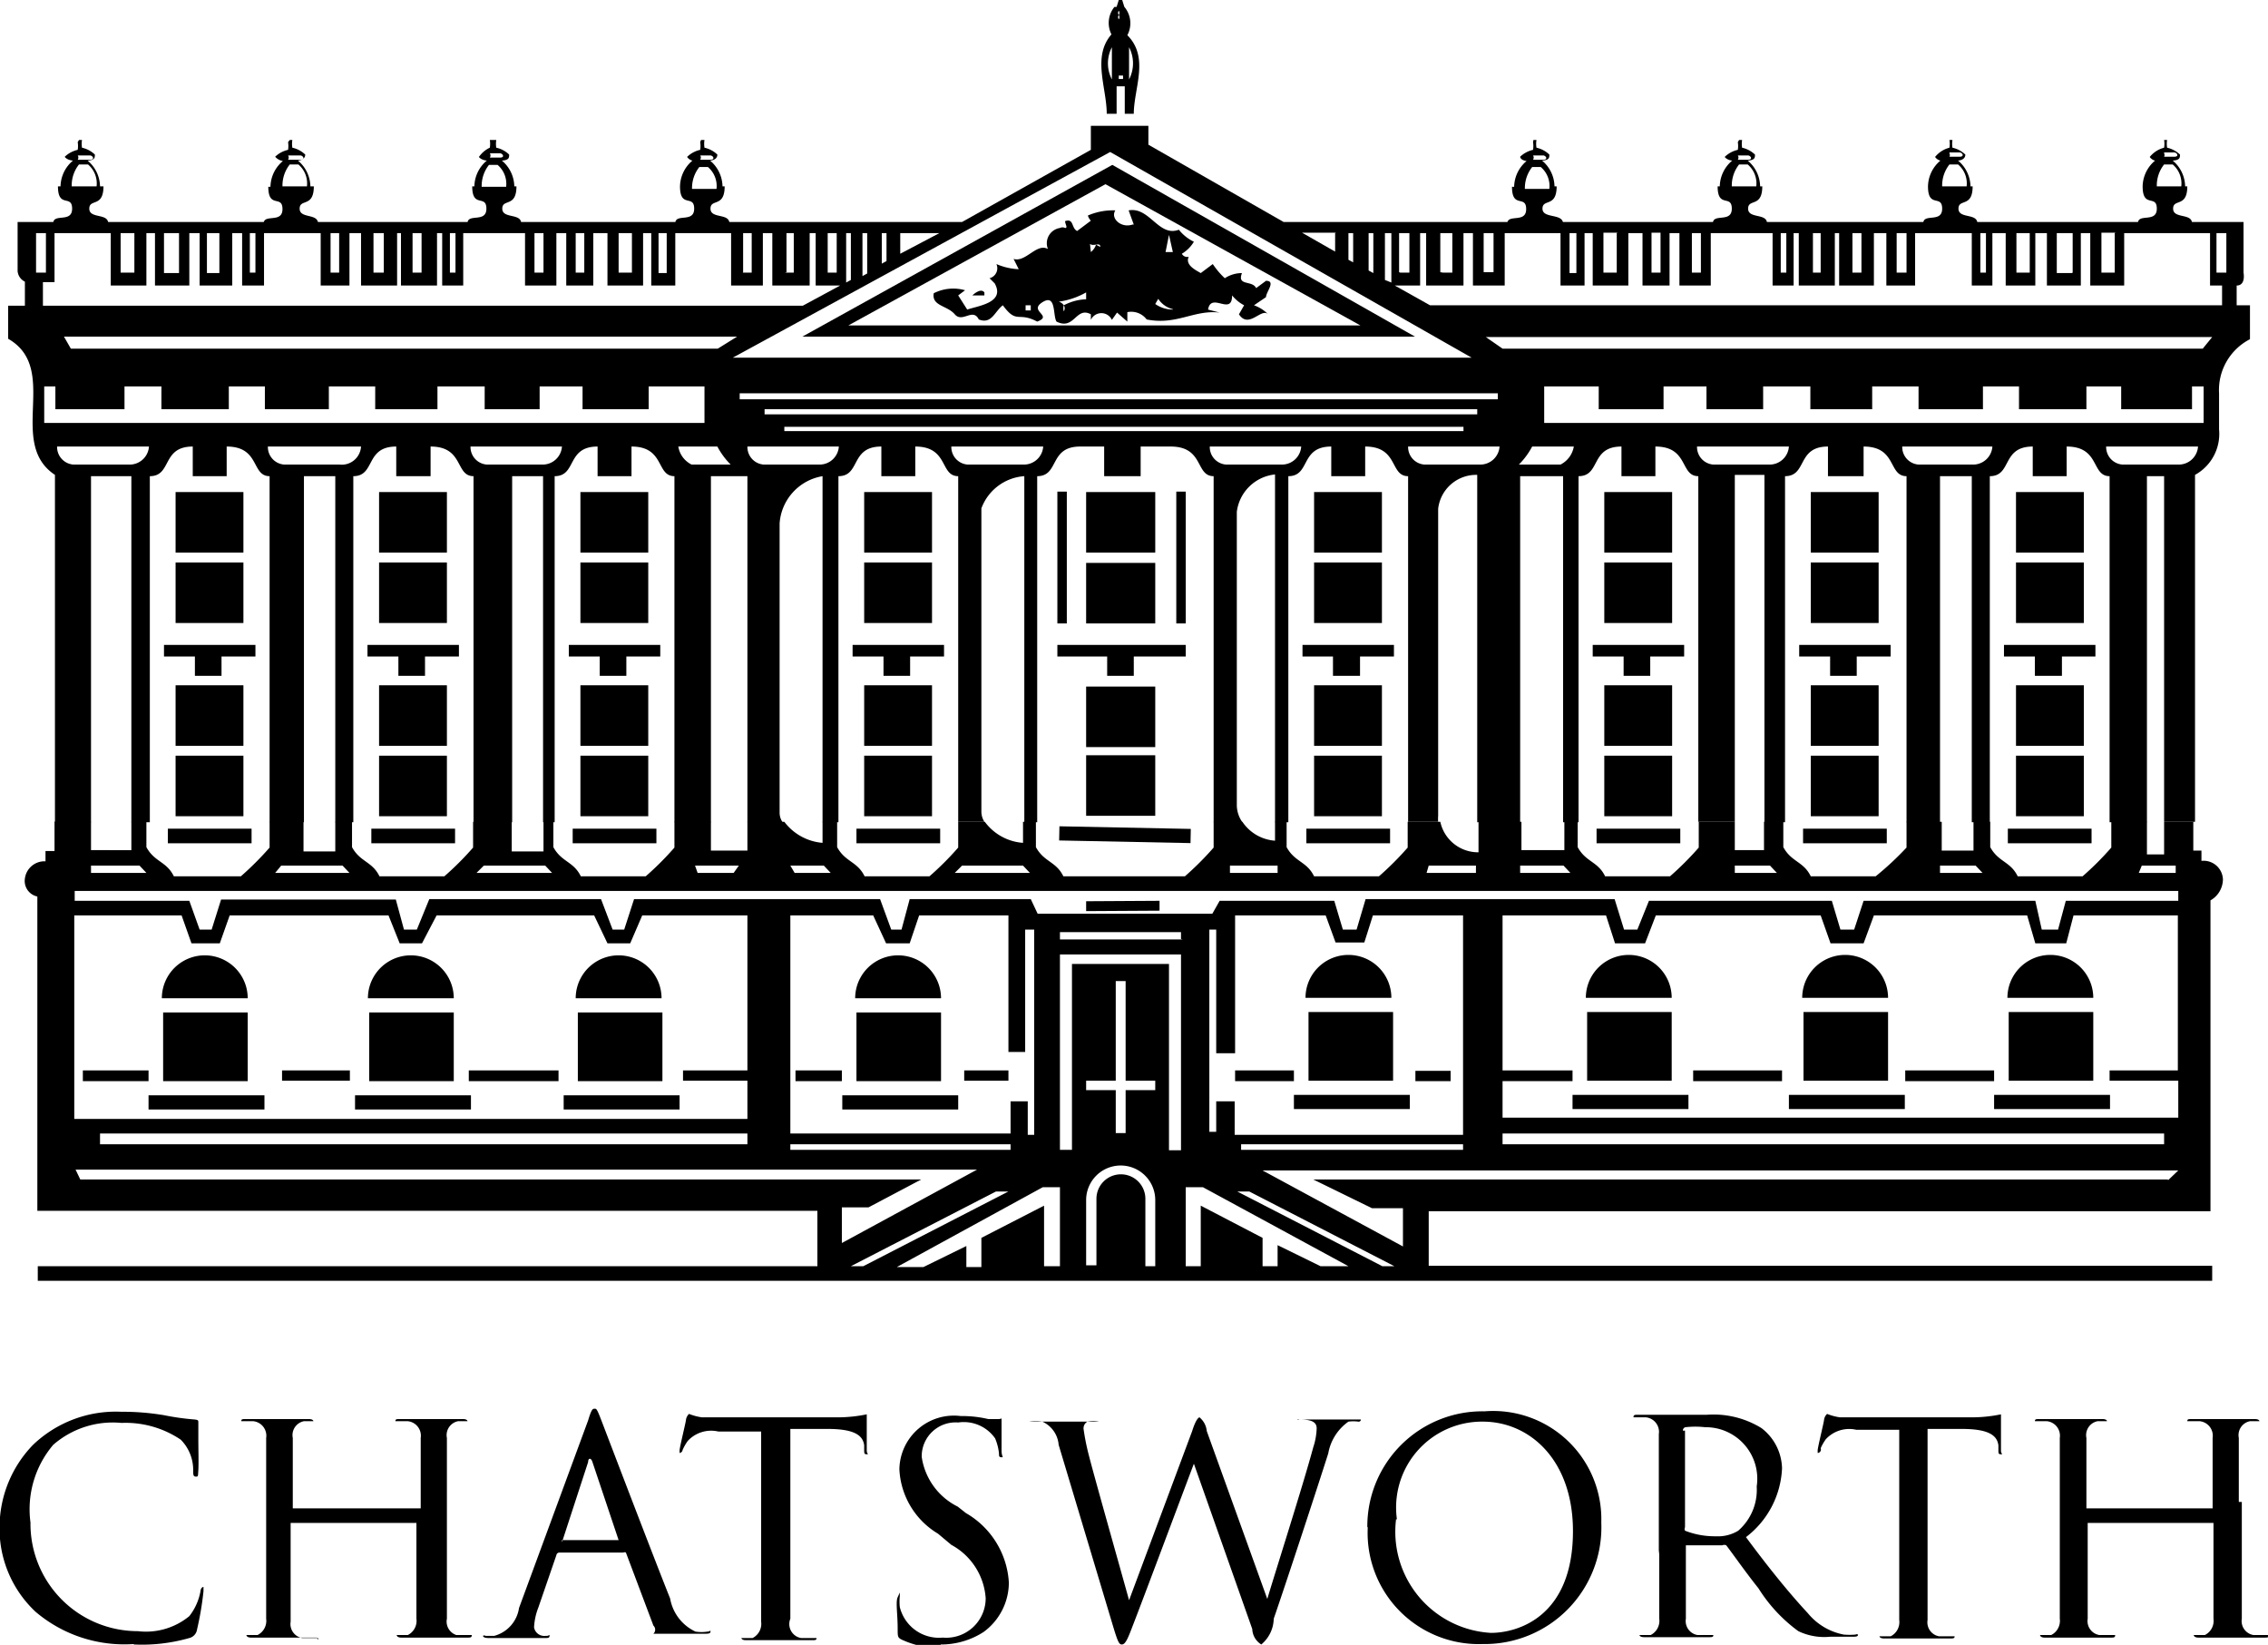 <svg xmlns="http://www.w3.org/2000/svg" viewBox="0 0 52.83 38.31">
    <path d="M4.82,21.67H2.32v4.74H18V25.52H16.5V25.28H18V21.67H15.55l-0.28.65H14.74l-0.31-.65H10.76l-0.34.65H9.9l-0.26-.65H5.94l-0.23.65H5.05ZM20.2,29.3l3.15-1.71h-21l0.11,0.23H22.05l-1.23.65H20.2V29.3ZM18,26.75H2.92V27H18V26.75Zm10.21,3.09h0.35V28.43L30,29.18v0.66h0.35V29.35l1,0.49H32L28.61,28h-0.4v1.86Zm4.58,0h0.28L29.69,28.1H29.41Zm-7.51,0V28h-0.4l-3.4,1.86H22.1l1-.49v0.49h0.35V29.18l1.46-.75v1.41h0.35Zm-4.58,0,3.38-1.74H23.79l-3.38,1.74H20.7Zm30.39-2,0.24-.23H30l3.27,1.77V28.49H32.55l-1.37-.67H51.09ZM27.5,28.3a0.8,0.8,0,1,0-1.61,0v1.52h0.24V28.27a0.57,0.57,0,1,1,1.14,0v1.57H27.5V28.3ZM34.68,27H29.5v0.13h5.17V27Zm-10.6,0H19v0.13h5.13V27Zm2.73-1.49V23.2H26.58v2.32H25.89v0.22h0.69v1h0.23v-1H27.5V25.52H26.81Zm1.29-2.93H25.28v4.55h0.28V22.8h2.26v4.34H28.1V22.59Zm0-.36V22.06H25.28v0.17h2.86ZM31.7,22.3l-0.23-.63H29.36v3.21H28.92V22H28.76v4.71h0.16V26h0.43v0.78h5.32V21.67h-2.1l-0.2.63H31.7Zm-10.77-.63H19v5.08h5.13V26h0.4v0.78h0.15V22H24.47v2.85H24.08V21.67H22l-0.22.65H21.23Zm27.78-.34h2.62V21.1h-49v0.23H5L5.24,22H5.52l0.22-.7H9.81L10,22h0.3l0.29-.71h4L14.86,22h0.27l0.23-.71h5.73L21.35,22h0.24l0.19-.71H24.6l0.16,0.34h4.07L29,21.33h2.67L31.87,22h0.32l0.21-.71h5.8L38.42,22h0.31L39,21.33h4.26L43.46,22h0.32L44,21.33h4L48.15,22h0.38ZM51,26.75H35.59V27H51V26.75Zm-3.19-5.08H44.24L44,22.32H43.23L43,21.67H39.16l-0.25.65H38.21L38,21.67H35.59v3.61h1.63v0.25H35.59v0.85H51.33V25.52H49.73V25.28h1.59V21.67H48.89l-0.17.65H48ZM4,20.68l-0.16-.17H2.71v0.17H4Zm4.73,0-0.16-.17H7.14L7,20.68h1.8Zm4.72,0-0.16-.17H11.86l-0.17.17h1.8Zm4.23,0,0.12-.17H16.78l0.06,0.17h0.88Zm2.26,0-0.16-.17H19l0.1,0.17H20Zm4.64,0-0.16-.17H23l-0.17.17h1.8Zm5.77,0V20.51H29.24l0,0.17H30.4Zm4.62,0V20.51H33.87l-0.05.17H35Zm2.2,0-0.16-.17H36v0.17h1.21Zm4.81,0-0.16-.17H41v0.17h1Zm4.79,0-0.16-.17H45.78v0.17h1Zm4.5,0V20.51H50.48l-0.07.17h0.92ZM2.71,19.49v0.66H3.65V19.49H4v0.59c0.19,0.35.47,0.33,0.64,0.68H6.2a7.13,7.13,0,0,0,.67-0.67v-0.6H7.66v0.69H8.4V19.49H8.79v0.59c0.19,0.35.47,0.33,0.64,0.68h1.51a6.91,6.91,0,0,0,.67-0.67v-0.6h0.9v0.69h0.74V19.49h0.23v0.59c0.19,0.35.47,0.33,0.64,0.68h1.51a6.9,6.9,0,0,0,.67-0.67v-0.6h0.85v0.67H18V19.49h0.86a1.24,1.24,0,0,0,.89.49V19.49h0.34v0.59c0.19,0.35.47,0.33,0.64,0.68h1.51a6.9,6.9,0,0,0,.67-0.67v-0.6h0.62a1.21,1.21,0,0,0,.89.49V19.49h0.3v0.59c0.19,0.35.47,0.33,0.64,0.68h2.83a7,7,0,0,0,.67-0.67v-0.6h0.67a1,1,0,0,0,.76.44V19.49h0.27v0.59c0.19,0.35.47,0.33,0.64,0.68h1.51a7,7,0,0,0,.67-0.67v-0.6h0.76a0.9,0.9,0,0,0,.89.71V19.49h1v0.66h1V19.49h0.31v0.59c0.19,0.35.47,0.33,0.64,0.68h1.51a7,7,0,0,0,.67-0.67v-0.6H41v0.66h0.68V19.49h0.45v0.59c0.19,0.35.47,0.33,0.64,0.68h1.51A7,7,0,0,0,45,20.09v-0.6h0.82v0.67h0.74V19.49h0.39v0.59c0.19,0.35.47,0.33,0.64,0.68h1.51a6.9,6.9,0,0,0,.67-0.67v-0.6H50.6v0.76H51V19.49h0.68v0.67h0.19v0.24a0.45,0.45,0,0,1,.5.43,0.57,0.57,0,0,1-.29.49v7.24H33.87v1.27H52.12v0.35H1.47V29.84H19.63V28.55H1.46V21.23a0.37,0.37,0,0,1-.29-0.42,0.46,0.46,0,0,1,.48-0.4V20.17H1.86V19.49H2.71Z" transform="translate(-0.59 -0.35)"></path>
    <path d="M36,11.17h0.94a0.58,0.58,0,0,0,.31-0.42H36.28a1.76,1.76,0,0,1-.31.42m-11.08-.42H22.75a0.41,0.41,0,0,0,.38.42h1.3a0.45,0.45,0,0,0,.46-0.42m10.64,0H33.39a0.41,0.41,0,0,0,.38.42h1.29a0.45,0.45,0,0,0,.46-0.42m-4.62,0H28.77a0.41,0.41,0,0,0,.38.42h1.29a0.45,0.45,0,0,0,.46-0.42m-26.85,0H1.92a0.41,0.41,0,0,0,.38.42H3.6a0.45,0.45,0,0,0,.46-0.42m4.91,0H6.83a0.41,0.41,0,0,0,.38.42H8.5A0.45,0.45,0,0,0,9,10.75m4.72,0H11.55a0.41,0.41,0,0,0,.38.42h1.29a0.45,0.45,0,0,0,.46-0.42m6.44,0H18a0.41,0.41,0,0,0,.38.42h1.29a0.45,0.45,0,0,0,.46-0.42m22.13,0H40.12a0.41,0.41,0,0,0,.38.42H41.8a0.45,0.45,0,0,0,.46-0.42m4.78,0H44.9a0.41,0.41,0,0,0,.38.42h1.29A0.45,0.45,0,0,0,47,10.75m-29.39.42a1.76,1.76,0,0,1-.31-0.42H16.39a0.57,0.57,0,0,0,.31.42h0.94Zm34.14-.42H49.65a0.41,0.41,0,0,0,.38.42h1.3a0.45,0.45,0,0,0,.46-0.42M15.7,9.88H14.16V9.35h-1V9.88H11.88V9.35h-1.1V9.88H9.33V9.35H8.25V9.88H6.76V9.35H5.92V9.88H4.35V9.35H3.49V9.88H1.88V9.35H1.62V10.2H17V9.35H15.7V9.88Zm22.13,0V9.35H36.56V10.2H51.92V9.35H51.65V9.88H50V9.35H49.19V9.88H47.62V9.35H46.78V9.88H45.28V9.35H44.2V9.88H42.76V9.35h-1.1V9.88H40.34V9.35h-1V9.88H37.83Zm-3.16.41H18.86v0.1H34.68v-0.1ZM18.39,10H35V9.88H18.4V10Zm17.09-.39V9.51H17.82V9.65H35.48ZM17.31,8.47l0.45-.28H2.08L2.24,8.47H17.31ZM52.12,8.2H35.2l0.39,0.27H51.9Zm-17.25.48L26.45,3.89,17.66,8.68H34.87ZM19.59,7V5.78H19.45V7H18.58V5.78H18.36V7H17.62V5.78h-1.3V7H15.76V5.78H15.57V7H14.74V5.78H14.41V7H13.78V5.78H13.55V7H12.82V5.78H11.38V7H10.89V5.78H10.77V7H9.93V5.78H9.84V7H9V5.78H8.73V7H8.06V5.78H6.74V7H6.23V5.78H6V7H5.24V5.78H5V7H4.2V5.78H4V7H3.17V5.78H1.86V6.92H1.59V7.47H19.29L20.16,7H19.59ZM52.35,7.47V7H52.07V5.78h-2V7H49.28V5.78H49.06V7H48.27V5.78H48V7H47.31V5.78H47V7H46.52V5.78H45.2V7H44.53V5.78H44.24V7H43.43V5.78H43.33V7H42.49V5.78H42.37V7H41.88V5.78H40.44V7H39.71V5.78H39.48V7H38.85V5.78H38.52V7H37.69V5.78H37.5V7H36.94V5.78h-1.3V7H34.9V5.78H34.68V7H33.81V5.78H33.67V7H33.08L33.9,7.46H52.35ZM1.43,5.78V6.7H1.66V5.78H1.43Zm9.64,0V6.7h0.13V5.78H11.07Zm9.34,0H20.3V6.93l0.11-.06V5.78Zm-0.54.92h0.21V5.78H19.87V6.69Zm-1,0h0.21V5.78H18.91V6.69Zm-5.83-.92V6.7h0.21V5.78H13.07Zm-2.84,0V6.7h0.21V5.78H10.23Zm-0.91,0V6.7H9.53V5.78H9.32Zm-1,0V6.7H8.49V5.78H8.28Zm7.65,0.93h0.18V5.78H15.93V6.71Zm4.87-.93H20.68v1l0.11-.06V5.78Zm0.45,0H21.13V6.49l0.11-.06V5.78Zm-14.71,0H6.41V6.7H6.54V5.78Zm7.45,0V6.7H14.2V5.78H14ZM15,6.7h0.31V5.78H15V6.7Zm2.89,0h0.21V5.78H17.9V6.69Zm3.67-.92V6.26l0.91-.48H21.57Zm-18.16,0V6.7H3.72V5.78H3.42Zm1,0.93H4.76V5.78H4.41V6.71Zm1,0H5.7V5.78H5.41V6.71Zm46.82-.93V6.7h0.23V5.78H52.23Zm-10,0H42.07V6.7H42.2V5.78ZM33,5.78H32.85V6.87L33,6.93V5.78Zm0.21,0.92h0.21V5.78H33.18V6.69Zm1,0h0.21V5.78H34.14V6.69Zm6-.92H40V6.7h0.21V5.78Zm2.84,0H42.82V6.7H43V5.78Zm0.91,0H43.74V6.7h0.21V5.78Zm1,0H44.77V6.7H45V5.78Zm-7.83.93h0.18V5.78H37.15V6.71Zm-4.57-.93H32.47V6.65l0.11,0.06V5.78Zm-0.45,0H32V6.4l0.11,0.06V5.78ZM46.72,6.7h0.13V5.78H46.72V6.7Zm-7.45-.93H39.06V6.7h0.21V5.78Zm-1,0H37.94V6.7h0.31V5.78Zm-3.1.92h0.21V5.78H35.15V6.69Zm-3.46-.92H30.92l0.77,0.44V5.78Zm18.16,0H49.54V6.7h0.31V5.78Zm-1,.93V5.78H48.5V6.71h0.35Zm-1,0V5.78H47.56V6.7h0.29Zm-46,12.78V11.41C0.74,10.66,2,8.94.78,8.24V7.47H1.17V6.91A0.3,0.3,0,0,1,1,6.66V5.52H23L26,3.84V3.28h1.34V3.72l3.15,1.8H52.85V6.7S52.91,7,52.69,7V7.46H53V8.25a1.33,1.33,0,0,0-.72,1.26v0.84a1.09,1.09,0,0,1-.56,1.06v8.08H51V11.44H50.6v8.06H49.73V11.44c-0.43,0-.22-0.69-1-0.69v0.69H47.94V10.75c-0.73,0-.48.69-1,0.69v8.06H46.52V11.44H45.78v8.06H45V11.44c-0.43,0-.22-0.69-1-0.69v0.69H43.17V10.75c-0.73,0-.48.69-1,0.69v8.06H41.69V11.41H41v8.08H40.15V11.44c-0.43,0-.22-0.69-1-0.69v0.69H38.36V10.75c-0.73,0-.48.69-1,0.69v8.06H37V11.44H36v8.06H35V11.41a0.89,0.89,0,0,0-.91.79v7.15a0.87,0.87,0,0,0,0,.14H33.39V11.44c-0.43,0-.22-0.69-1-0.69v0.69H31.6V10.75c-0.73,0-.48.69-1,0.69v8.06H30.29v-8.1a1,1,0,0,0-.89.87v6.85a0.7,0.7,0,0,0,.13.38H28.86V11.44c-0.43,0-.22-0.69-1-0.69H27.16v0.69H26.31V10.75H25.75c-0.73,0-.48.69-1,0.69v8.06h-0.3V11.44a1.15,1.15,0,0,0-1,.75v7.07a0.45,0.45,0,0,0,.07.23H22.91V11.44c-0.43,0-.22-0.69-1-0.69v0.69H21.12V10.75c-0.73,0-.48.69-1,0.69v8.06H19.75V11.44a1.2,1.2,0,0,0-1,1.1v6.75a0.39,0.39,0,0,0,.07.21H18V11.44H17.15v8.06H16.3V11.44c-0.43,0-.22-0.69-1-0.69v0.69H14.51V10.75c-0.73,0-.48.69-1,0.69v8.06H13.24V11.44H12.52v8.06h-0.9V11.44c-0.43,0-.22-0.69-1-0.69v0.69H9.82V10.75c-0.73,0-.48.69-1,0.69v8.06H8.4V11.44H7.67v8.06H6.87V11.44c-0.43,0-.22-0.69-1-0.69v0.69H5.08V10.75c-0.73,0-.48.69-1,0.69v8.06H3.65V11.44H2.71v8.06H1.86Z" transform="translate(-0.59 -0.35)"></path>
    <path d="M33.55,8.19H19.28l7.22-4Zm-13.2-.26H32.28L26.34,4.64Z" transform="translate(-0.59 -0.35)"></path>
    <path d="M27,5.58l-0.12-.33c0.49-.09.7,0.63,1.17,0.45a1,1,0,0,0,.35.28,0.81,0.81,0,0,1-.28.28,0.14,0.14,0,0,0,.16.07c-0.09.19,0.16,0.31,0.28,0.38l0.28-.21a1.89,1.89,0,0,0,.28.33,0.73,0.73,0,0,1,.4-0.12c-0.12.31,0.24,0.16,0.33,0.35l0.23-.17c0.24,0,0,.26,0,0.38l-0.28.19a0.88,0.88,0,0,1,.33.21c-0.16-.16-0.45.35-0.68,0l0.12-.21a0.89,0.89,0,0,1-.28-0.23c0,0.49-.49-0.09-0.56.33L29,7.63v0C28.4,7.56,28,7.93,27.3,7.79a0.45,0.45,0,0,0-.45-0.17V7.84l-0.24-.21-0.12.17a0.27,0.27,0,0,0-.49,0V7.67c-0.35-.19-0.38.38-0.8,0.17-0.09-.14,0-0.66-0.33-0.45s0.26,0.31-.12.45c-0.45-.24-0.47.07-0.8-0.38-0.19.14-.26,0.45-0.56,0.33-0.14-.28-0.38.09-0.56-0.12s-0.54-.19-0.49-0.49a1,1,0,0,1,.73-0.07l-0.16.12,0.21,0.33c0.26-.09.89-0.16,0.64-0.61l-0.12-.12A0.24,0.24,0,0,0,23.8,6.5a1.47,1.47,0,0,0,.52.12L24.2,6.38C24.48,6.47,24.74,6,25,6.15a0.36,0.36,0,0,1,.28-0.49,0.13,0.13,0,0,1,.12,0c0.07,0,0-.09,0-0.16,0.21-.07.14,0.16,0.28,0.23L26,5.49a0.31,0.31,0,0,1-.07-0.12,1.46,1.46,0,0,1,.64-0.12c-0.12.19,0.14,0.42,0.4,0.33m-2.49,2H24.6V7.46H24.48V7.56Zm3.43-.09,0,0.06a0.56,0.56,0,0,1-.34-0.24l-0.07.12a0.71,0.71,0,0,0,.41.13s0,0,0-.06m-2.74-.13a0.21,0.21,0,0,1,.2.09,0.24,0.24,0,0,0,0,.14,0.13,0.13,0,0,0,0-.14,1.2,1.2,0,0,1,.52-0.14l0-.16a1.77,1.77,0,0,1-.67.22m1-1.28c0-.12-0.16,0-0.24-0.07L26,6.22a0.36,0.36,0,0,0,.12-0.17m1.62,0.17h0.17l-0.09-.4ZM26.85,6.1h0L27,5.77Z" transform="translate(-0.59 -0.35)"></path>
    <path d="M23.52,7.11V7.23l-0.28,0s0.19-.19.28-0.07" transform="translate(-0.59 -0.35)"></path>
    <polygon points="27.01 20.98 27.01 21.21 25.3 21.22 25.3 20.99 27.01 20.98"></polygon>
    <rect x="6.57" y="24.93" width="1.58" height="0.24"></rect>
    <rect x="10.92" y="24.93" width="2.09" height="0.25"></rect>
    <rect x="18.53" y="24.93" width="1.08" height="0.25"></rect>
    <rect x="22.46" y="24.93" width="1.03" height="0.24"></rect>
    <rect x="28.77" y="24.93" width="1.37" height="0.25"></rect>
    <rect x="32.97" y="24.94" width="0.82" height="0.24"></rect>
    <rect x="44.38" y="24.93" width="2.07" height="0.25"></rect>
    <rect x="1.93" y="24.93" width="1.53" height="0.25"></rect>
    <path d="M49.35,23.59h-2a1,1,0,0,1,2,0" transform="translate(-0.59 -0.35)"></path>
    <rect x="46.79" y="23.57" width="1.97" height="1.6"></rect>
    <rect x="46.45" y="25.5" width="2.7" height="0.33"></rect>
    <path d="M44.57,23.59h-2a1,1,0,0,1,2,0" transform="translate(-0.59 -0.35)"></path>
    <rect x="42.01" y="23.57" width="1.97" height="1.6"></rect>
    <rect x="41.67" y="25.5" width="2.7" height="0.33"></rect>
    <path d="M39.53,23.59h-2a1,1,0,0,1,2,0" transform="translate(-0.59 -0.35)"></path>
    <rect x="36.97" y="23.57" width="1.97" height="1.6"></rect>
    <rect x="36.63" y="25.5" width="2.7" height="0.33"></rect>
    <path d="M33,23.59h-2a1,1,0,0,1,2,0" transform="translate(-0.59 -0.35)"></path>
    <rect x="30.48" y="23.57" width="1.97" height="1.6"></rect>
    <rect x="30.14" y="25.5" width="2.7" height="0.33"></rect>
    <path d="M22.51,23.6h-2a1,1,0,0,1,2,0" transform="translate(-0.59 -0.35)"></path>
    <rect x="19.95" y="23.58" width="1.97" height="1.6"></rect>
    <rect x="19.62" y="25.51" width="2.7" height="0.33"></rect>
    <path d="M16,23.6h-2a1,1,0,0,1,2,0" transform="translate(-0.59 -0.35)"></path>
    <rect x="13.46" y="23.58" width="1.97" height="1.6"></rect>
    <rect x="13.13" y="25.51" width="2.7" height="0.33"></rect>
    <path d="M11.16,23.6h-2a1,1,0,0,1,2,0" transform="translate(-0.59 -0.35)"></path>
    <rect x="8.6" y="23.58" width="1.97" height="1.6"></rect>
    <rect x="8.27" y="25.51" width="2.7" height="0.33"></rect>
    <path d="M6.36,23.6h-2a1,1,0,0,1,2,0" transform="translate(-0.59 -0.35)"></path>
    <rect x="3.8" y="23.58" width="1.97" height="1.6"></rect>
    <rect x="3.46" y="25.51" width="2.7" height="0.33"></rect>
    <rect x="39.44" y="24.93" width="2.07" height="0.25"></rect>
    <polygon points="5.95 15.29 5.16 15.29 5.16 15.74 4.54 15.74 4.54 15.29 3.82 15.29 3.82 15.02 5.95 15.02 5.95 15.29"></polygon>
    <rect x="4.09" y="17.6" width="1.58" height="1.41"></rect>
    <rect x="3.91" y="19.3" width="1.95" height="0.34"></rect>
    <rect x="4.09" y="15.96" width="1.58" height="1.41"></rect>
    <rect x="4.09" y="13.1" width="1.58" height="1.41"></rect>
    <rect x="4.09" y="11.46" width="1.58" height="1.41"></rect>
    <polygon points="10.69 15.29 9.9 15.29 9.9 15.74 9.28 15.74 9.28 15.29 8.56 15.29 8.56 15.02 10.69 15.02 10.69 15.29"></polygon>
    <rect x="8.83" y="17.6" width="1.58" height="1.41"></rect>
    <rect x="8.65" y="19.3" width="1.95" height="0.34"></rect>
    <rect x="8.83" y="15.96" width="1.58" height="1.41"></rect>
    <rect x="8.83" y="13.1" width="1.58" height="1.41"></rect>
    <rect x="8.83" y="11.46" width="1.58" height="1.41"></rect>
    <polygon points="15.38 15.29 14.59 15.29 14.59 15.74 13.97 15.74 13.97 15.29 13.25 15.29 13.25 15.02 15.38 15.02 15.38 15.29"></polygon>
    <rect x="13.52" y="17.6" width="1.58" height="1.41"></rect>
    <rect x="13.34" y="19.3" width="1.95" height="0.34"></rect>
    <rect x="13.52" y="15.96" width="1.58" height="1.41"></rect>
    <rect x="13.52" y="13.1" width="1.58" height="1.41"></rect>
    <rect x="13.52" y="11.46" width="1.58" height="1.41"></rect>
    <polygon points="21.99 15.29 21.2 15.29 21.2 15.74 20.58 15.74 20.58 15.29 19.86 15.29 19.86 15.02 21.99 15.02 21.99 15.29"></polygon>
    <rect x="20.13" y="17.6" width="1.58" height="1.41"></rect>
    <rect x="19.95" y="19.3" width="1.95" height="0.34"></rect>
    <rect x="20.13" y="15.96" width="1.58" height="1.41"></rect>
    <rect x="20.13" y="13.1" width="1.58" height="1.41"></rect>
    <rect x="20.13" y="11.46" width="1.58" height="1.41"></rect>
    <polygon points="32.47 15.29 31.68 15.29 31.68 15.74 31.05 15.74 31.05 15.29 30.34 15.29 30.34 15.02 32.47 15.02 32.47 15.29"></polygon>
    <rect x="30.61" y="17.6" width="1.58" height="1.41"></rect>
    <rect x="30.43" y="19.3" width="1.95" height="0.34"></rect>
    <rect x="30.61" y="15.96" width="1.58" height="1.41"></rect>
    <rect x="30.61" y="13.1" width="1.58" height="1.41"></rect>
    <rect x="30.61" y="11.46" width="1.58" height="1.41"></rect>
    <polygon points="39.23 15.29 38.44 15.29 38.44 15.74 37.82 15.74 37.82 15.29 37.1 15.29 37.1 15.02 39.23 15.02 39.23 15.29"></polygon>
    <rect x="37.37" y="17.6" width="1.58" height="1.41"></rect>
    <rect x="37.19" y="19.3" width="1.95" height="0.34"></rect>
    <rect x="37.37" y="15.96" width="1.58" height="1.41"></rect>
    <rect x="37.37" y="13.1" width="1.58" height="1.41"></rect>
    <rect x="37.37" y="11.46" width="1.58" height="1.41"></rect>
    <polygon points="44.04 15.29 43.25 15.29 43.25 15.74 42.63 15.74 42.63 15.29 41.91 15.29 41.91 15.02 44.04 15.02 44.04 15.29"></polygon>
    <rect x="42.18" y="17.6" width="1.58" height="1.41"></rect>
    <rect x="42" y="19.3" width="1.95" height="0.34"></rect>
    <rect x="42.18" y="15.96" width="1.58" height="1.41"></rect>
    <rect x="42.18" y="13.1" width="1.58" height="1.41"></rect>
    <rect x="42.18" y="11.46" width="1.58" height="1.41"></rect>
    <polygon points="48.81 15.29 48.03 15.29 48.03 15.74 47.4 15.74 47.4 15.29 46.68 15.29 46.68 15.02 48.81 15.02 48.81 15.29"></polygon>
    <rect x="46.96" y="17.6" width="1.58" height="1.41"></rect>
    <rect x="46.77" y="19.3" width="1.95" height="0.34"></rect>
    <rect x="46.96" y="15.96" width="1.58" height="1.41"></rect>
    <rect x="46.96" y="13.1" width="1.58" height="1.41"></rect>
    <rect x="46.96" y="11.46" width="1.58" height="1.41"></rect>
    <rect x="24.63" y="11.45" width="0.22" height="3.07"></rect>
    <rect x="25.3" y="17.59" width="1.61" height="1.41"></rect>
    <rect x="26.57" y="18.23" width="0.33" height="3.06" transform="matrix(0.02, -1, 1, 0.02, 5.91, 45.78)"></rect>
    <polygon points="27.62 15.29 26.41 15.29 26.41 15.74 25.79 15.74 25.79 15.29 24.63 15.29 24.63 15.02 27.62 15.02 27.62 15.29"></polygon>
    <rect x="25.3" y="15.99" width="1.61" height="1.41"></rect>
    <rect x="25.3" y="13.11" width="1.61" height="1.41"></rect>
    <rect x="25.3" y="11.46" width="1.61" height="1.41"></rect>
    <rect x="27.4" y="11.45" width="0.22" height="3.07"></rect>
    <path d="M26.49,1.17A0.59,0.59,0,0,1,26.55.51H26.6l0.05-.16h0.08l0.05,0.16h0a0.59,0.59,0,0,1,.07.66C27.37,1.69,27,2.41,27,3H26.79V2.36H26.6V3H26.37c0-.61-0.35-1.34.12-1.86m0.16,1.05h0.1V2.11h-0.1V2.22Zm0-1.49a0.09,0.09,0,0,0,0,.1,0.09,0.09,0,0,0,0-.1,0.09,0.09,0,0,0,0-.1,0.09,0.09,0,0,0,0,.1M26.89,2.2a0.81,0.81,0,0,0,0-.75V2.2Zm-0.4,0V1.45a0.81,0.81,0,0,0,0,.75" transform="translate(-0.59 -0.35)"></path>
    <path d="M51,3.61h0.07a0.56,0.56,0,0,0,0,.18,0.64,0.64,0,0,1,.3.16c0,0.07,0,.13-0.17.14a0.8,0.8,0,0,1,.29.6h0.05c0,0.5-.33.28-0.33,0.52s0.44,0.1.44,0.34H50.39c0-.24.44,0,0.44-0.34s-0.33,0-.33-0.52h0a0.8,0.8,0,0,1,.29-0.6C50.72,4.08,50.65,4,50.67,4A0.63,0.63,0,0,1,51,3.79a0.56,0.56,0,0,0,0-.18m0,0.31A0.09,0.09,0,0,1,51,4h0.24c0.11,0,.07-0.09,0-0.1H51ZM51.4,4.69a0.58,0.58,0,0,0-.2-0.51H51a0.79,0.79,0,0,0-.17.51H51.4Z" transform="translate(-0.59 -0.35)"></path>
    <path d="M46,3.61h0.07a0.56,0.56,0,0,0,0,.18,0.63,0.63,0,0,1,.3.16c0,0.07-.05.13-0.17,0.14a0.8,0.8,0,0,1,.29.6h0.05c0,0.5-.33.28-0.33,0.52s0.44,0.1.44,0.34H45.39c0-.24.44,0,0.44-0.34s-0.33,0-.33-0.52h0a0.8,0.8,0,0,1,.29-0.6C45.72,4.08,45.65,4,45.67,4A0.63,0.63,0,0,1,46,3.79a0.56,0.56,0,0,0,0-.18m0,0.31A0.09,0.09,0,0,1,46,4h0.24c0.11,0,.07-0.09,0-0.1H46ZM46.4,4.69a0.58,0.58,0,0,0-.2-0.51H46a0.79,0.79,0,0,0-.17.51H46.4Z" transform="translate(-0.59 -0.35)"></path>
    <path d="M41.1,3.61h0.07a0.56,0.56,0,0,0,0,.18,0.64,0.64,0,0,1,.3.16c0,0.07,0,.13-0.17.14a0.8,0.8,0,0,1,.29.6h0.05c0,0.5-.33.28-0.33,0.52s0.44,0.1.44,0.34H40.49c0-.24.44,0,0.44-0.34s-0.33,0-.33-0.52h0.05a0.8,0.8,0,0,1,.29-0.6C40.82,4.08,40.75,4,40.77,4a0.63,0.63,0,0,1,.3-0.16,0.56,0.56,0,0,0,0-.18m0,0.31a0.09,0.09,0,0,1,0,.1h0.24c0.11,0,.07-0.09,0-0.1H41.12ZM41.5,4.69a0.58,0.58,0,0,0-.2-0.51H41.1a0.79,0.79,0,0,0-.17.51H41.5Z" transform="translate(-0.59 -0.35)"></path>
    <path d="M36.31,3.61h0.07a0.56,0.56,0,0,0,0,.18,0.63,0.63,0,0,1,.3.16c0,0.07,0,.13-0.17.14a0.8,0.8,0,0,1,.29.6h0.05c0,0.5-.33.28-0.33,0.52S37,5.31,37,5.56H35.7c0-.24.44,0,0.44-0.34s-0.33,0-.33-0.52h0.05a0.8,0.8,0,0,1,.29-0.6C36,4.08,36,4,36,4a0.64,0.64,0,0,1,.3-0.16,0.56,0.56,0,0,0,0-.18m0,0.31a0.09,0.09,0,0,1,0,.1h0.24c0.11,0,.07-0.09,0-0.1H36.33Zm0.38,0.78a0.58,0.58,0,0,0-.2-0.51h-0.2a0.79,0.79,0,0,0-.17.51h0.58Z" transform="translate(-0.59 -0.35)"></path>
    <path d="M16.92,3.61H17a0.56,0.56,0,0,0,0,.18,0.63,0.63,0,0,1,.3.16c0,0.07-.05.13-0.17,0.14a0.8,0.8,0,0,1,.29.6h0.05c0,0.5-.33.28-0.33,0.52s0.44,0.1.44,0.34H16.32c0-.24.44,0,0.44-0.34s-0.33,0-.33-0.52h0a0.8,0.8,0,0,1,.29-0.6C16.65,4.08,16.58,4,16.6,4a0.63,0.63,0,0,1,.3-0.16,0.56,0.56,0,0,0,0-.18m0,0.31a0.09,0.09,0,0,1,0,.1h0.24c0.11,0,.07-0.09,0-0.1H16.95Zm0.38,0.78a0.58,0.58,0,0,0-.2-0.51h-0.2a0.79,0.79,0,0,0-.17.51h0.58Z" transform="translate(-0.59 -0.35)"></path>
    <path d="M12.08,3.61h0.07a0.56,0.56,0,0,0,0,.18,0.62,0.62,0,0,1,.3.16c0,0.07,0,.13-0.17.14a0.8,0.8,0,0,1,.29.6h0.05c0,0.5-.33.28-0.33,0.52s0.44,0.1.44,0.34H11.48c0-.24.44,0,0.44-0.34s-0.33,0-.33-0.52h0.05a0.8,0.8,0,0,1,.29-0.6C11.8,4.08,11.73,4,11.75,4A0.63,0.63,0,0,1,12,3.79a0.56,0.56,0,0,0,0-.18m0,0.31a0.09,0.09,0,0,1,0,.1h0.24c0.11,0,.07-0.09,0-0.1H12.1Zm0.38,0.78a0.58,0.58,0,0,0-.2-0.51h-0.2a0.79,0.79,0,0,0-.17.51h0.58Z" transform="translate(-0.59 -0.35)"></path>
    <path d="M7.34,3.61H7.4a0.56,0.56,0,0,0,0,.18,0.63,0.63,0,0,1,.3.16c0,0.07-.05.13-0.17,0.14a0.8,0.8,0,0,1,.29.6H7.9c0,0.5-.33.28-0.33,0.52S8,5.31,8,5.56H6.73c0-.24.44,0,0.44-0.34s-0.33,0-.33-0.52H6.89a0.8,0.8,0,0,1,.29-0.6C7.06,4.08,7,4,7,4a0.63,0.63,0,0,1,.3-0.16,0.56,0.56,0,0,0,0-.18m0,0.31a0.09,0.09,0,0,1,0,.1H7.59c0.11,0,.07-0.09,0-0.1H7.36ZM7.74,4.69a0.58,0.58,0,0,0-.2-0.51H7.34a0.79,0.79,0,0,0-.17.51H7.74Z" transform="translate(-0.59 -0.35)"></path>
    <path d="M2.43,3.61H2.5a0.56,0.56,0,0,0,0,.18,0.63,0.63,0,0,1,.3.16c0,0.07,0,.13-0.17.14a0.8,0.8,0,0,1,.29.6H3c0,0.5-.33.28-0.33,0.52s0.44,0.1.44,0.34H1.83c0-.24.44,0,0.44-0.34s-0.33,0-.33-0.52H2a0.8,0.8,0,0,1,.29-0.6C2.15,4.08,2.09,4,2.1,4a0.63,0.63,0,0,1,.3-0.16,0.56,0.56,0,0,0,0-.18m0,0.31a0.09,0.09,0,0,1,0,.1H2.69c0.11,0,.07-0.09,0-0.1H2.46ZM2.84,4.69a0.58,0.58,0,0,0-.2-0.51H2.43a0.79,0.79,0,0,0-.17.51H2.84Z" transform="translate(-0.59 -0.35)"></path>
    <path class="letter" d="M3.71,38.65A4,4,0,0,0,5,38.5a0.24,0.24,0,0,0,.18-0.2,7.21,7.21,0,0,0,.15-0.89c0-.05,0-0.1,0-0.1s-0.06,0-.07.1a1.32,1.32,0,0,1-.26.58,1.59,1.59,0,0,1-1.2.35,2.5,2.5,0,0,1-2.5-2.53A2.32,2.32,0,0,1,1.83,34a2.11,2.11,0,0,1,1.59-.51,2.3,2.3,0,0,1,1.38.39,1,1,0,0,1,.29.71c0,0.1,0,.15.06,0.15s0.05,0,.06-0.15,0-.48,0-0.71,0-.33,0-0.39,0-.07-0.09-0.08a5.92,5.92,0,0,1-.71-0.1,5.86,5.86,0,0,0-1-.08A2.79,2.79,0,0,0,1.36,34a2.76,2.76,0,0,0-.78,1.89,2.65,2.65,0,0,0,.84,2,3.19,3.19,0,0,0,2.28.75" transform="translate(-0.59 -0.35)"></path>
    <path class="letter" d="M11,35.33c0-1.08,0-1.27,0-1.49a0.33,0.33,0,0,1,.26-0.39l0.17,0a0,0,0,0,0,.05,0s0-.05-0.11-0.05l-0.68,0-0.78,0c-0.08,0-.11,0-0.11.05a0,0,0,0,0,.05,0l0.24,0a0.34,0.34,0,0,1,.3.39c0,0.22,0,.41,0,1.49v0.15a0,0,0,0,1,0,0H7.41a0,0,0,0,1,0,0V35.33c0-1.08,0-1.27,0-1.49a0.33,0.33,0,0,1,.26-0.39l0.17,0a0,0,0,0,0,.05,0s0-.05-0.11-0.05l-0.68,0-0.78,0c-0.08,0-.11,0-0.11.05a0,0,0,0,0,.05,0l0.23,0a0.34,0.34,0,0,1,.3.39c0,0.22,0,.41,0,1.49v1.22c0,0.66,0,1.21,0,1.5a0.37,0.37,0,0,1-.2.38l-0.21,0a0,0,0,0,0-.05,0s0,0.06.11,0.06l0.68,0,0.85,0C8,38.56,8,38.54,8,38.5a0,0,0,0,0-.06,0l-0.31,0a0.33,0.33,0,0,1-.27-0.38c0-.29,0-0.84,0-1.5V35.82a0,0,0,0,1,0,0h2.93a0,0,0,0,1,0,0v0.73c0,0.66,0,1.21,0,1.5a0.37,0.37,0,0,1-.2.38l-0.21,0a0,0,0,0,0-.05,0s0,0.06.11,0.06l0.68,0,0.85,0c0.08,0,.11,0,0.11-0.06a0,0,0,0,0-.05,0l-0.31,0A0.33,0.33,0,0,1,11,38.05c0-.29,0-0.84,0-1.5V35.33Z" transform="translate(-0.59 -0.35)"></path>
    <path class="letter" d="M13.68,36.27s0,0,0,0l0.61-1.87c0-.1.07-0.1,0.1,0L15,36.22s0,0,0,0H13.68Zm-1,1.53a0.79,0.79,0,0,1-.58.65h-0.2a0.05,0.05,0,0,0-.06,0s0,0.05.13,0.05l0.78,0,0.54,0c0.06,0,.1,0,0.1-0.05s0,0-.07,0H13.29a0.24,0.24,0,0,1-.26-0.2,1.47,1.47,0,0,1,.1-0.46l0.42-1.22a0.07,0.07,0,0,1,.07-0.06h1.49a0.06,0.06,0,0,1,.06,0l0.64,1.7a0.13,0.13,0,0,1,0,.19,0.05,0.05,0,0,0,0,0s0.08,0,.21,0H17c0.08,0,.14,0,0.14-0.05s0,0-.07,0a0.91,0.91,0,0,1-.28,0,1.05,1.05,0,0,1-.59-0.77c-0.42-1.05-1.51-3.91-1.61-4.17s-0.11-.25-0.15-0.25-0.07,0-.15.27Z" transform="translate(-0.59 -0.35)" fill-rule="evenodd"></path>
    <path class="letter" d="M19,33.63h0.87c0.66,0,.82.17,0.85,0.38V34.1c0,0.1,0,.12.06,0.12s0,0,0-.09,0-.55,0-0.76c0,0,0-.08,0-0.08a3.36,3.36,0,0,1-.68.07H17.49l-0.55,0a1.28,1.28,0,0,1-.3-0.08,0.23,0.23,0,0,0-.07.13c0,0.05-.15.65-0.15,0.72s0,0.06,0,.06a0.08,0.08,0,0,0,.07-0.07,1.18,1.18,0,0,1,.12-0.21,0.74,0.74,0,0,1,.71-0.22h1v2.93c0,0.66,0,1.21,0,1.5a0.37,0.37,0,0,1-.2.38l-0.21,0a0,0,0,0,0-.05,0s0,0.05.11,0.05l0.68,0,0.85,0c0.08,0,.11,0,0.11-0.05a0,0,0,0,0-.05,0l-0.31,0A0.33,0.33,0,0,1,19,38.05c0-.29,0-0.84,0-1.5V33.63Z" transform="translate(-0.59 -0.35)"></path>
    <path class="letter" d="M22.5,38.65a1.82,1.82,0,0,0,1-.29,1.43,1.43,0,0,0,.59-1.15,2,2,0,0,0-1-1.62l-0.19-.15a1.54,1.54,0,0,1-.84-1.16,0.79,0.79,0,0,1,.85-0.8,0.89,0.89,0,0,1,.86.37,1.23,1.23,0,0,1,.09.35c0,0.06,0,.09.06,0.09s0,0,0-.16c0-.47,0-0.7,0-0.73s0,0-.07,0l-0.24,0a2.66,2.66,0,0,0-.64-0.07,1.27,1.27,0,0,0-1.43,1.24,1.85,1.85,0,0,0,.9,1.5l0.31,0.26a1.53,1.53,0,0,1,.8,1.24,0.92,0.92,0,0,1-1,.92,0.94,0.94,0,0,1-1-.71,1.25,1.25,0,0,1,0-.26c0-.05,0-0.08,0-0.08s0,0-.05.11,0,0.39,0,.73c0,0.19,0,.21.1,0.26a2.09,2.09,0,0,0,.93.19" transform="translate(-0.59 -0.35)"></path>
    <path class="letter" d="M28.7,33.68a0.47,0.47,0,0,0-.17-0.32s-0.07,0-.17.32l-1.47,3.94h0c-0.1-.37-0.82-2.91-0.93-3.35a5.46,5.46,0,0,1-.13-0.64,0.18,0.18,0,0,1,.09-0.17,0.67,0.67,0,0,1,.27,0s0.07,0,.07,0,0,0-.12,0c-0.35,0-.65,0-0.71,0l-0.82,0c-0.07,0-.11,0-0.11,0s0,0,.06,0a1.12,1.12,0,0,1,.31,0,0.65,0.65,0,0,1,.38.54l1.23,4.1c0.14,0.47.17,0.55,0.24,0.55s0.12-.08.23-0.37c0.25-.64,1.2-3.18,1.45-3.84h0l1.36,3.85a0.44,0.44,0,0,0,.21.36,0.8,0.8,0,0,0,.29-0.6c0.27-.78,1-3,1.27-3.85A1.15,1.15,0,0,1,32,33.46a0.9,0.9,0,0,1,.23,0,0.05,0.05,0,0,0,.06-0.05s0,0-.1,0l-0.56,0c-0.06,0-.35,0-0.71,0-0.08,0-.12,0-0.12,0a0.06,0.06,0,0,0,.06,0c0.32,0,.4.08,0.4,0.21a1.55,1.55,0,0,1-.08.44c-0.24.89-.88,2.89-1.07,3.53h0Z" transform="translate(-0.59 -0.35)"></path>
    <path class="letter" d="M33.13,35.74a2,2,0,0,1,2-2.28c1.09,0,2.1.89,2.1,2.55,0,2-1.29,2.37-1.91,2.37a2.36,2.36,0,0,1-2.21-2.65m-0.66.19a2.59,2.59,0,0,0,2.68,2.72,2.72,2.72,0,0,0,2.76-2.83,2.52,2.52,0,0,0-2.72-2.59,2.68,2.68,0,0,0-2.73,2.7" transform="translate(-0.59 -0.35)" fill-rule="evenodd"></path>
    <path class="letter" d="M39.79,33.67a0.08,0.08,0,0,1,.06-0.08,2.08,2.08,0,0,1,.46,0,1.2,1.2,0,0,1,1.2,1.38A1.26,1.26,0,0,1,41.08,36a0.9,0.9,0,0,1-.52.13A1.89,1.89,0,0,1,39.84,36a0.09,0.09,0,0,1,0-.08V33.67Zm-0.55,2.88c0,0.66,0,1.21,0,1.5a0.37,0.37,0,0,1-.2.38l-0.21,0a0,0,0,0,0-.05,0s0,0.05.11,0.05l0.65,0,0.85,0c0.08,0,.11,0,0.11-0.05a0,0,0,0,0-.06,0l-0.31,0a0.33,0.33,0,0,1-.27-0.38c0-.29,0-0.84,0-1.5V36.39a0,0,0,0,1,0-.05h0.85a0.11,0.11,0,0,1,.09,0c0.14,0.18.46,0.64,0.75,1a3.59,3.59,0,0,0,.93,1,1.4,1.4,0,0,0,.74.13H43.7c0.12,0,.17,0,0.17-0.05a0.06,0.06,0,0,0-.06,0,1.71,1.71,0,0,1-.27,0,1.43,1.43,0,0,1-.84-0.5c-0.4-.43-0.87-1-1.44-1.77a2.13,2.13,0,0,0,.84-1.6,1.21,1.21,0,0,0-.48-0.94,2.13,2.13,0,0,0-1.27-.31l-0.82,0-0.78,0c-0.08,0-.11,0-0.11.06a0,0,0,0,0,.06,0l0.23,0a0.34,0.34,0,0,1,.3.39c0,0.22,0,.41,0,1.49v1.22Z" transform="translate(-0.59 -0.35)" fill-rule="evenodd"></path>
    <path class="letter" d="M45.42,33.63h0.87c0.66,0,.82.17,0.85,0.38V34.1c0,0.1,0,.12.06,0.12s0,0,0-.09,0-.55,0-0.76c0,0,0-.08,0-0.08a3.35,3.35,0,0,1-.68.07H44l-0.55,0a1.28,1.28,0,0,1-.3-0.08,0.23,0.23,0,0,0-.07.13c0,0.05-.15.65-0.15,0.72s0,0.06,0,.06A0.08,0.08,0,0,0,43,34.08a1.18,1.18,0,0,1,.12-0.21,0.74,0.74,0,0,1,.71-0.22h1v2.93c0,0.66,0,1.21,0,1.5a0.37,0.37,0,0,1-.2.38l-0.21,0a0,0,0,0,0-.05,0s0,0.05.11,0.05l0.68,0,0.85,0c0.08,0,.11,0,0.11-0.05a0,0,0,0,0-.05,0l-0.31,0a0.33,0.33,0,0,1-.27-0.38c0-.29,0-0.84,0-1.5V33.63Z" transform="translate(-0.59 -0.35)"></path>
    <path class="letter" d="M52.74,35.33c0-1.08,0-1.27,0-1.49A0.33,0.33,0,0,1,53,33.45l0.17,0a0,0,0,0,0,.05,0s0-.05-0.11-0.05l-0.68,0-0.78,0c-0.08,0-.11,0-0.11.05a0,0,0,0,0,.05,0l0.24,0a0.34,0.34,0,0,1,.3.39c0,0.22,0,.41,0,1.49v0.15a0,0,0,0,1,0,0H49.19a0,0,0,0,1,0,0V35.33c0-1.08,0-1.27,0-1.49a0.33,0.33,0,0,1,.26-0.39l0.17,0a0,0,0,0,0,.05,0s0-.05-0.11-0.05l-0.68,0-0.78,0c-0.08,0-.11,0-0.11.05a0,0,0,0,0,.05,0l0.23,0a0.34,0.34,0,0,1,.3.39c0,0.22,0,.41,0,1.49v1.22c0,0.66,0,1.21,0,1.5a0.37,0.37,0,0,1-.2.38l-0.21,0a0,0,0,0,0-.05,0s0,0.06.11,0.06l0.68,0,0.85,0c0.08,0,.11,0,0.11-0.06a0,0,0,0,0-.06,0l-0.31,0a0.33,0.33,0,0,1-.27-0.38c0-.29,0-0.84,0-1.5V35.82a0,0,0,0,1,0,0h2.93a0,0,0,0,1,0,0v0.73c0,0.66,0,1.21,0,1.5a0.37,0.37,0,0,1-.2.38l-0.21,0a0,0,0,0,0-.05,0s0,0.06.11,0.06l0.68,0,0.85,0c0.08,0,.11,0,0.11-0.06a0,0,0,0,0-.05,0l-0.31,0a0.33,0.33,0,0,1-.27-0.38c0-.29,0-0.84,0-1.5V35.33Z" transform="translate(-0.59 -0.35)"></path>
</svg>
